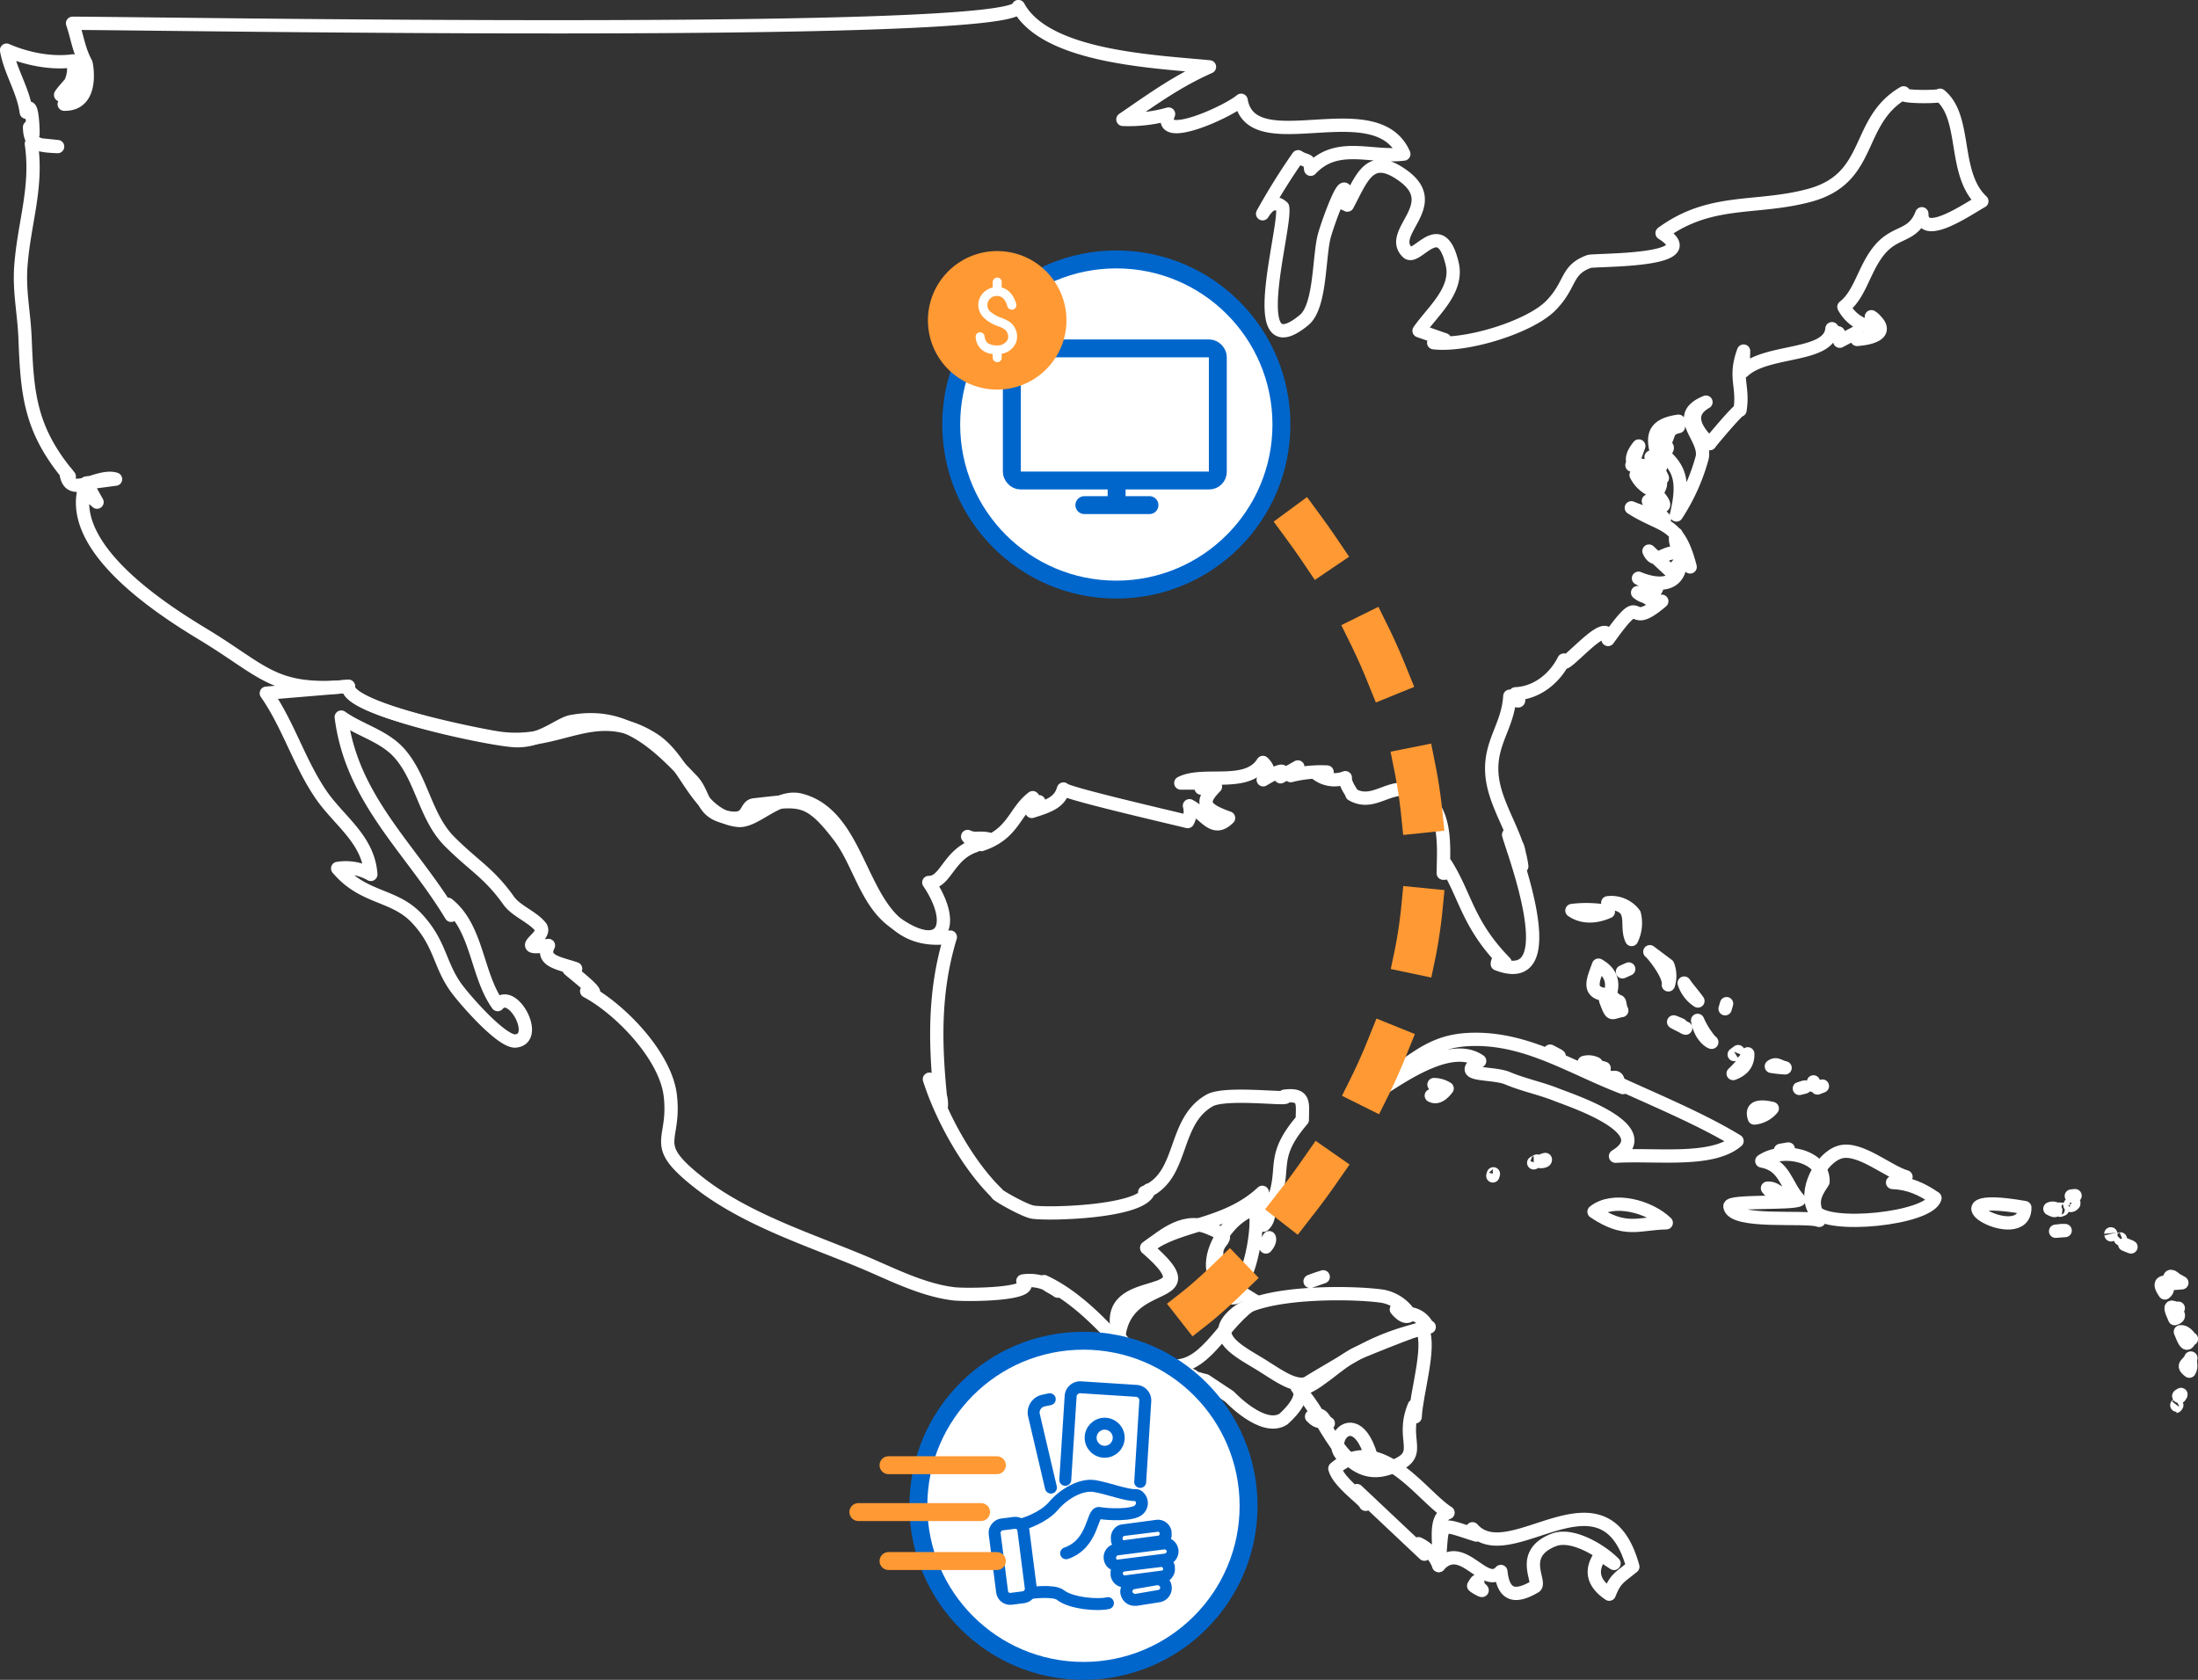 <svg id="Layer_1" data-name="Layer 1" xmlns="http://www.w3.org/2000/svg" width="736.2" height="562.7" viewBox="0 0 736.2 562.7"><rect x="0" y="0" width="736.2" height="562.7" fill="#333333" stroke="none"/><title>usa-Artboard 16</title><circle cx="373.9" cy="142.2" r="55.3" fill="#fff" stroke="#06c" stroke-miterlimit="10" stroke-width="6" style="isolation:isolate"/><line x1="374" y1="161.6" x2="374" y2="168.9" fill="none" stroke="#06c" stroke-linecap="round" stroke-linejoin="round" stroke-width="6"/><rect x="338.9" y="116.7" width="69" height="44.25" rx="2.9" ry="2.9" fill="none" stroke="#06c" stroke-linecap="round" stroke-linejoin="round" stroke-width="6"/><line x1="363.2" y1="169.2" x2="385" y2="169.2" fill="none" stroke="#06c" stroke-linecap="round" stroke-linejoin="round" stroke-width="6"/><circle cx="334" cy="107.3" r="23.2" fill="#f93"/><path d="M338,107.7a14.5,14.5,0,0,0-2.5-1.2,12.4,12.4,0,0,1-3.9-2.2,3,3,0,0,1,1.7-5.1c2.8-.5,3.8,2.2,4.1,3.4a1.6,1.6,0,0,0,1.9,1.1,1.5,1.5,0,0,0,1.1-1.8c-.8-3-2.6-5-4.9-5.6V94.5A1.4,1.4,0,0,0,334,93a1.5,1.5,0,0,0-1.5,1.5v1.8a6.3,6.3,0,0,0-4.6,4.2,5.9,5.9,0,0,0,1.6,5.9,12.5,12.5,0,0,0,4.9,2.9,11.4,11.4,0,0,1,1.9.9,3.1,3.1,0,0,1,1.2,3.6,3.8,3.8,0,0,1-3.5,1.9,5.6,5.6,0,0,1-3.2-.8,3.2,3.2,0,0,1-1-2.2,1.6,1.6,0,0,0-1.7-1.4,1.5,1.5,0,0,0-1.3,1.7,5.9,5.9,0,0,0,2.1,4.2,6.8,6.8,0,0,0,3.6,1.4v1.2a1.5,1.5,0,0,0,1.5,1.5,1.4,1.4,0,0,0,1.5-1.5v-1.3a6.3,6.3,0,0,0,4.8-3.7A6.1,6.1,0,0,0,338,107.7Z" fill="#fff" style="isolation:isolate"/><path d="M663.8,67.4c-9.9-9.3-4.8-28-14-35.5.8.6-15,.8-12.2-.8-16.3,9.5-10.1,28.5-31.4,34.3-18,4.9-33.1.7-49.5,12.7,15.5,9.8-22.9,8.8-24.5,9.5-7.9,2.9-5.8,7.7-12.8,14.8s-28.2,13.7-39.2,12.4l3.7-1-8.6-3c4.5-6.5,13.2-13.5,11.1-22.4-3.9-16.7-11.9-.8-15-3.9-6.9-6.7,12.3-15.8-1.5-25.7-11.1-8-13.7.7-18.6,9.9.8-5,1.1-1.3-.9-.4,1.7-14.1-5.5,6-6.6,9.9-2.2,6.8-1.2,24.2-7,29-20.5,16.9-5.9-30.8-7.2-37.8-2.3-2.1-4.5-1.4-6.7,2.2a218.3,218.3,0,0,1,11.9-19.1c2.7,1.8,3.8.4,4.2,4.2,8.9-9.5,20.2-3.7,31.2-5.1-9.3-21.3-51,2.5-54.5-18-4.7,4-28.4,14.7-24.3,4.6A49.4,49.4,0,0,1,376.1,40c10.1-6.9,18-12.7,29-17.6-18.4-1.8-54.8-3.2-64-20.2.2,10.6-291.6,5.6-316.8,5.6,1.7,5,2,8.7,4.5,13.4.1.1,2.9,13.9-7.3,13.7,4.8-1.2,5.5-4.8,5.7-11.3-1.3,1.8-6.2,6.9-6.9,8.2a11.1,11.1,0,0,0,4.1-11.4c-7.2,1-15.6-.7-22.2-3.6,1.3,7.3,5.6,13.4,6.6,20.8,2.1-5.7,2.4,8,2.2,7.5a4.4,4.4,0,0,1-1.1-2.5c.1,5.8,2.7,6.2,9.4,6.5l-8.8-.9c2.1,14.1-2.2,25.9-3.4,39.6C6.2,97,8,104,8.4,113.4c.7,18.7,1.7,30.6,14.8,46.2l-1.1-1.4c1,9.4,10.5.4,16.6,2.3l-9.8,1.3,3.6,6.4c-1.7-1.5-3.3-2.7-4.3-4.3-5.1,20.3,26.3,40.4,39.7,48.5,20.7,12.5,23.7,19.7,48.8,17.5-1.3,7.5,47,17.8,55.8,18.2s14.7-5.6,18.9-6.4c18.5-3.4,29.1,7.9,40.3,19.6,4.5,4.7,2.9,10.5,11.3,12.4s6.2-3.7,9.6-4.1c15.1-1.6,18-3.2,28.4,10.4,6.8,8.9,9.1,22.2,18.6,28.9,16.4,11.7,21,.7,11.5-13.3,5.7.1,6.5-9.3,15.5-12.3l-2.5-3.1c2.4,1.2,3.9.1,7.2.9a15.1,15.1,0,0,0-2.6,1.8c10.8-3.6,11-11,17.2-15.7-2.6,7.4,6-3.7-.3,4.6,5.7-1.8,9.3-3,10.6-7.5.4,1.3,34.7,9.2,41.6,10.9a7,7,0,0,0,.6-5.3c5.4,2.8,7.9,9.3,13.1,4.1-8.8-3.1-9.4-5.4-4.4-10.5l-4.8.5a4,4,0,0,0,1.7-1.7h-8.5c7.6-3.9,22.2,1.7,27.5-6.9,2.2,2.1,2.2,4.1.1,5.8,5.7-3.4,7.7-3.8,5.8-1l5.8-3.3a2.7,2.7,0,0,1-2.4,2.9,41.8,41.8,0,0,1,12.2-1.2,14.9,14.9,0,0,0-3.6.5,9.8,9.8,0,0,0,9.7,1.4c-.2,2.5,3,6,2.2,5.6,8.5,4.9,13.9-6.6,24.2.8,7.7,5.6,6.5,17.4,6.4,25.6,1.7.1,1.9-.9.8-3.1,6.8,10.8,7.3,20.1,19.9,33-1,1-2.4-2-2.6.5,23.6,9.1,4.8-39,3.8-43.3,1.4,1.9.9,2.4,1.6,5.1,1.4-5.6,2.2,3.7,2.8,5.5-1.3-10.9-9.2-20.3-10-30.9s5.4-16,6-26.1c2.6,1.9,4.1,2.6,1.9-.8,7.1-.3,13.1-5.1,16.2-11.3-1.5,5.1,15.4-16.1,14.8-6.9,13-18.2,5.2-1.8,18-12.8-3.8.5-5.4-2-8.1-2.9,2.7,2.2,4.9,1.7,6.4-1.5l-6.1-3.3c5.8,2.4,13.6,3.3,14.1-5.6l-3.1,3.5-7.5-7c2.6,5.7,6.3-1.8,10.5,1.5-.8-3.1-2.1-4.3-1.4-7.2.9,4,3.1,7.3,4.7,11-4-15.6-9-13-19.7-19.8,3.7,1.6,8.5,2.6,11.1,3.7l-5.4-6c10.9,5.6,1.9-4-4.1-8.7a11,11,0,0,0,7,5.7c6.2-8.6-14.7-4.7-6.1-15.4l-2.3,6.4a11.1,11.1,0,0,1,10.2,4.3,59,59,0,0,0-3.8-7,5.5,5.5,0,0,0,3.2,3.3c-2.3-8-4.7-13.8,6-15.3-1.3.8-1.9,1.4,0,1.8-4.3.9-2.8,3.1-5.2,6.3,2,.3,1.9,1.2-.2,2.6,4.9,4.5,7.8,8.1,4.7,20.7a67.4,67.4,0,0,0,8.6-19.1c1.7-6.8-10.4-13.9,1.3-18.7-7.2,4.1-2.8,10.1,1.3,13.9-.6.5,9.7-11.8,10.1-11.2,1.3-8.2-2.1-10.8,1.2-19.8l-.2,6.8c7.9-7.6,29-4.5,29.8-14.3,2.5,3.3,2-1,2.6,4.2l5.7-3c-.3-.2.2,2.4.1,2.4,7.5-.6,10.5-3.2,4.8-7.6a6.2,6.2,0,0,1,2.7,3.6,13,13,0,0,1-11.9-6.9c5.6-4.3,6.8-13.2,12.2-19.4s10.9-4,13.9-11.8C643.7,80.8,659.3,69.9,663.8,67.4Z" fill="none" stroke="#fff" stroke-linejoin="round" stroke-width="4.45"/><path d="M690,405.4l.8-.3C689.9,405,688.7,404.9,690,405.4Zm.5,6.8c-3.6.4-1.8.2,1.2,0Zm-2.3-7.4a2.2,2.2,0,0,0-1.6.1C687.6,405.4,688.8,406,688.2,404.8Z" fill="none" stroke="#fff" stroke-linejoin="round" stroke-width="4.45"/><path d="M690.9,404Zm4.2-3.5C692,400.8,695.3,400.5,695.1,400.5Zm-1.8,3.2c.4.3.9,0,1.3-.5S693.4,403,693.3,403.7Z" fill="none" stroke="#fff" stroke-linejoin="round" stroke-width="4.45"/><path d="M730.5,467.1c-.5.3-1.2.6-.4.7H730C730.2,467.6,730.5,467.3,730.5,467.1Zm-1.4,3.6C728.7,471.2,728.8,471.2,729.1,470.7Zm2.1-7.2Z" fill="none" stroke="#fff" stroke-linejoin="round" stroke-width="4.45"/><path d="M604.1,364.2C600,365.3,606.3,363.7,604.1,364.2Zm6.3-.4C606.5,365.3,610.7,363.7,610.4,363.8Zm-3-1.4C607.3,362.6,606.9,364.9,607.4,362.4Z" fill="none" stroke="#fff" stroke-linejoin="round" stroke-width="4.45"/><path d="M654.1,407.8Zm24.1-3.3C642.8,398.3,678.3,418.7,678.2,404.5Zm5.2,3.1Z" fill="none" stroke="#fff" stroke-linejoin="round" stroke-width="4.45"/><path d="M489.3,509.4Zm6.2,22.4c-1-.7.2-4.2-1.9-.6C494.5,532,498.1,533.9,495.5,531.8Zm29.8-10Zm21.6,3c-9.7-35.3-41.2,1.5-53.7-12.7a10.7,10.7,0,0,0,1.3,2.1c-13.7-4.3-10.9-5-12.6,10.2,7.9-8.8,15.4,8.2,20.8,2,.9,8.6,5.2,8.7,11.4,5.1,2.4-1.4-5.8-11,6.4-15.7,6.1-2.3,15.8,3.5,20.1,7.9l-4.4-2.9c-3.7,5.1-2.7,9.5,2.8,13.2C541.1,528.7,542.4,528.5,546.9,524.8Zm-19.2-4.9Z" fill="none" stroke="#fff" stroke-linejoin="round" stroke-width="4.45"/><path d="M707,413.3C707.1,413.7,707.1,413.8,707,413.3Zm3.2,1.7C709.9,415.3,710,415.3,710.2,415Z" fill="none" stroke="#fff" stroke-linejoin="round" stroke-width="4.45"/><path d="M476.5,445.5c4.5-3.1-18.5,6.4-21.7,7.7-6.1,2.6-15.4,12.8-20,12,9.4,8.8,14.6,32,30.4,26.6,13-4.4,3.4-8.7,8.5-20.9.3,1.8-.6,2.4.3,3.7C474.4,466.6,479.2,451.5,476.5,445.5Zm-31.6,31.3c-2.1-1-3.3.2-5.6-2.3C443.5,472.8,442.9,475.8,444.9,476.8ZM459.8,490C436.7,492.1,453.6,463.7,459.8,490Z" fill="none" stroke="#fff" stroke-linejoin="round" stroke-width="4.45" fill-rule="evenodd"/><path d="M734,448.5c-.5,0-1.6-2.6-3.7-2.4C732.8,452.6,732.7,449,734,448.5Z" fill="none" stroke="#fff" stroke-linejoin="round" stroke-width="4.45"/><path d="M733.8,454.9c-.8,2.2-3.4,2.2-.5,4.4C734.3,457.7,733.3,456.3,733.8,454.9Z" fill="none" stroke="#fff" stroke-linejoin="round" stroke-width="4.45" fill-rule="evenodd"/><path d="M517.6,388.4a3.9,3.9,0,0,0-1.6.7C516.8,389.1,517.7,388.9,517.6,388.4Zm-17.4,4.8C499.9,394.4,500,393.8,500.2,393.2Zm14.5-4.2C512.1,390.4,515.5,388.5,514.7,389Z" fill="none" stroke="#fff" stroke-linejoin="round" stroke-width="4.45"/><path d="M713.5,417.6C708.6,415.6,715.1,418.2,713.5,417.6Zm1.7,1.4Z" fill="none" stroke="#fff" stroke-linejoin="round" stroke-width="4.45"/><path d="M558.1,409.6c-5.7-5.5-17.8-8.8-24.2-3.7C544.5,413,548.7,409.8,558.1,409.6Z" fill="none" stroke="#fff" stroke-linejoin="round" stroke-width="4.45" fill-rule="evenodd"/><path d="M596.5,385.3C602.9,384.2,595,385.6,596.5,385.3Zm14.1,10.6c.4-8.8-13.5-11.8-20.5-7,7.8,1.4,7.9,8,12.5,13-2.3,1.4-23.4.2-23.2,2.2.8,6,25.8,3,29.9,4.7C606.9,403,607,401.2,610.6,395.9Zm-13.2,4.2c-2.1-.6-3-2.3-5.4-2.1C593.5,400.2,596.1,399.7,597.4,400.1Z" fill="none" stroke="#fff" stroke-linejoin="round" stroke-width="4.45"/><path d="M441.3,428.3l1.9-.6C438.1,429.5,437.4,429.7,441.3,428.3Zm36.6,15.6a7.6,7.6,0,0,0-5.2-3.8c-1.2,1.5-2.9,1-5-1.5a18,18,0,0,1,4,1,13.9,13.9,0,0,0-8.6-5.4c-10.3-1.5-40.1-1.8-49.1,5.7s-.2,12.1,7.8,16.9c6.2,3.8,11.5,8,16,6.6-1.1.4,11.5-6.9,11.9-7.2,9.9-5.9,16.7-8.9,29-11.7Z" fill="none" stroke="#fff" stroke-linejoin="round" stroke-width="4.45"/><path d="M416.3,433.3c-7.6,5.3-5.5-5.5-7.1-8.3-6.2-11,7.6-9-4.8-13.9-8.6-3.4-16,4-20.3,6.9,23.8,20.7-16.2,6.6-9.4,29.1,1.6,5.1,14.5,10.8,19.3,10.5,10.8-.6,15.9-15.1,26.5-21.7Z" fill="none" stroke="#fff" stroke-linejoin="round" stroke-width="4.45" fill-rule="evenodd"/><path d="M725.9,429.3c-.2.5-3.9-.7-.8,3.8C726.8,431.8,725.6,430.1,725.9,429.3Zm4,3.3Zm-1.2-4.1c-1.8-1.7-2.4-1.1-1.9,1.5l4-.3Z" fill="none" stroke="#fff" stroke-linejoin="round" stroke-width="4.45"/><path d="M648.1,401.3c-4.4-3-8.7-5-14.2-5.2.3-.1,3.5-1.6,4.5-1.9-6-1.7-15.6-10.2-22.1-8.3s-12.4,13.3-8.5,19.6S646.2,408.3,648.1,401.3Z" fill="none" stroke="#fff" stroke-linejoin="round" stroke-width="4.45" fill-rule="evenodd"/><path d="M729.6,438.2c-1.1.8-4.1-2.9-1.2,3.5C731.3,440.8,728,439.4,729.6,438.2Z" fill="none" stroke="#fff" stroke-linejoin="round" stroke-width="4.45" fill-rule="evenodd"/><path d="M530.6,355.9c1.3,0,2.6.6,4,.4A5.7,5.7,0,0,0,530.6,355.9Zm8.2,4.8c1.5.9,1.5,2.5,3.1,1.1C541.3,360.1,540.1,361.5,538.8,360.7Zm-1.1-.9Zm-2.5-2.6C540.3,358.7,534.4,357,535.2,357.2Zm46.6,25c-11.7-7.2-28.8-14.3-39.2-19.1l1,1.2c-17.2-6.5-32.5-17-51.6-16.1-15.6.7-20.4,10.5-33.2,15.3l4.5,1c7.3-4.6,23.1-15.5,32.3-9.1-8.4,5.3,4.2,3.6,9.4,5.8s11.1,3.4,16.1,5.4,34.9,11.7,20,20.7C554.8,386.5,573.4,389.4,581.8,382.2Zm-61.4-28.9c4,1.4.5-.3-1.2-1.2A3.4,3.4,0,0,1,520.4,353.3Zm-35.7,11.3a8.4,8.4,0,0,0-4.4-1.3c1.5,2.4,1.2,3.7-.9,3.7C479.9,367.2,481.8,368.4,484.7,364.6Z" fill="none" stroke="#fff" stroke-linejoin="round" stroke-width="4.45"/><path d="M485,506.7c-8.9-5.6-22.9-27.6-37.9-14.8,1.2,4.7,9.9,10.5,10.3,12l-2.9-4.6,22.6,21.3-2-3.5a13.2,13.2,0,0,1,6.8,7.3C482.6,518,479.8,508.6,485,506.7Z" fill="none" stroke="#fff" stroke-linejoin="round" stroke-width="4.45" fill-rule="evenodd"/><path d="M424.8,407.4a11.9,11.9,0,0,0-1.6,3A4.9,4.9,0,0,0,424.8,407.4Zm-4.5-2.3c-8.6,1.7-19.5,17.7-11.2,25.9S422.3,410.5,420.3,405.1Zm4.8,9.5a6.4,6.4,0,0,0-1.1,3.1C424.9,416.7,425.5,415.4,425.1,414.6Z" fill="none" stroke="#fff" stroke-linejoin="round" stroke-width="4.45"/><path d="M547.4,306.2a9.6,9.6,0,0,0-8.9-3.8c10.2.8,5.6,7.1,8,12.3A12.5,12.5,0,0,0,547.4,306.2Zm-1.9,18.4C540.6,326.8,546,324.4,545.5,324.6ZM563,343.3c-5.3-2.3-.6,0,1.6,1.1A3.1,3.1,0,0,1,563,343.3Zm-4.4-20-6-4.5c.7.4,6.8,7.8,6.2,11.1A9.9,9.9,0,0,0,558.6,323.3Zm-15.4,15.2c-1.1-2.2,0-4-2.6-2.7.8-1.6-.1-1.8-2.8-.7C539.9,340.7,539.5,339.1,543.2,338.5Zm-4.5-33.1a39,39,0,0,0-12.2-.4C530,307.4,534.3,307.3,538.7,305.4Zm.5,27.9c1.5-4.3.3-7.7-3.8-10C533.6,328.4,531.1,333,539.2,333.3Zm55.2,34.3Zm-.8,3.7c-5.1-1.2-7.1-.1-6,3.2A8.9,8.9,0,0,0,593.6,371.3Zm-24.9-36c-1.4-2-3.3-4.1-4.6-6A11.3,11.3,0,0,0,568.7,335.3ZM585.4,353c-.6,1.9-2.2,4.1-4.9,6.6C583.8,358.4,585.5,356.2,585.4,353Zm12.5,4.7c-2.2-.5-2.9-1.7-4.6-.5A43.2,43.2,0,0,0,597.9,357.7Zm-25-9a27.9,27.9,0,0,1-4.3-6.9C569.7,348.6,574.9,350,572.9,348.7Zm5.4-12.5C577.5,338.9,577.8,338,578.3,336.2Zm2.6,17C584,350.9,580.4,353.6,580.9,353.2Z" fill="none" stroke="#fff" stroke-linejoin="round" stroke-width="4.45"/><path d="M724,414.6Zm.6,5.2Z" fill="none" stroke="#fff" stroke-linejoin="round" stroke-width="4.45"/><path d="M436.2,375.1c0-5.4,1.1-8.8-6-7.9,3.7,1.6-19.4-1.7-25,1.4-12.7,7.1-8.4,25.5-21.8,30.8.6.1,1-.2,1.4-.8-1.3,7.5-34.1,8.3-39,7.4-3.1-.6-13-6.3-11.8-6.2-9.7-9.4-18.5-25.2-22.7-38.3,2.8,2.7,4.2,5.6,4,9-2.1-19.5-2.8-37.5,3-56.6-31.6,4.7-26.1-39.7-50.2-45.9-7.9-2-15.1,7.5-21,6.8-14.3-1.7-17.2-20.4-28.7-27.4-19.6-12.1-30.8,3-51.7-.2-8.3-1.3-51.2-10-50-17.3l-27.5,2.3c7.4,10.6,11,23.3,18.4,34.1,6.1,8.8,15.8,14.9,16.6,26.6a17,17,0,0,0-11.1-2c8.7,10.3,18.9,8.5,26.6,16.8s7.4,15,12.8,22.8c2.8,4,15.6,18.7,20.2,18.2,8.2-.8-1-18-6-12.2-7.1-9.9-6.7-25.6-16.7-33.6.2.8,1.1,3.3,1.1,3.7-13.4-22.3-33.3-38.7-36.8-66.4,6.2,4.4,14,6.2,19.2,11.8,7.8,8.5,8.8,21.6,17.1,29.9s13.1,10.4,19.8,19.8c2.5,3.5,7.8,5.3,10.6,8.7s-9.8,8.1,2.7,6.3c-2.7,5.3,4,6,9.1,7.8-.3,1.2-1,1.3-2.2.2.8.8,13.3,10.4,5.9,7.3,11.1,5.9,26.4,21.6,28,34.9,1.9,15.9-7.3,15.9,9.4,29.1s40,20.1,58.1,28c8.7,3.8,18.1,8.3,27.6,9.4,5,.5,28.3.2,23-4.3a14.3,14.3,0,0,1,11.7,3.4c-1.8-1.3-3.7-1.9-4.6-3.2,9.5,4.4,17.8,12.6,24.9,20.4.8-23.9,32.3-12.2,9.5-31.7,10-8.2,26.3-7,38.7-18.6a56.7,56.7,0,0,0,2,6.7C432.2,391.5,424.2,389.1,436.2,375.1Z" fill="none" stroke="#fff" stroke-linejoin="round" stroke-width="4.45"/><path d="M392.3,457.6s7.2,3.1,7.6,3.6,3.9,1.3,3.9,1.3l8,5.3s11.1,11.9,18,7.6c0,0,9.8-8.2,3.6-11.7" fill="none" stroke="#fff" stroke-linejoin="round" stroke-width="4.45" fill-rule="evenodd"/><circle cx="362.9" cy="504.4" r="55.3" fill="#fff" stroke="#06c" stroke-miterlimit="10" stroke-width="6" style="isolation:isolate"/><path d="M343.2,510.3s6.3-1.9,9.7-5.9,9.2-7.4,13.8-6.6,10.7,3.2,13.7,3c1.3-.1,3.2,2.6,1.2,4.8s-10.9,1.7-13.4,1.2-1.8,10.3-11.1,13.5" fill="none" stroke="#06c" stroke-linecap="round" stroke-linejoin="round" stroke-width="4"/><path d="M345.1,533.6s7.9-1.1,10.1.7c3.7,2.9,12.9,3.5,15.9,2.7" fill="none" stroke="#06c" stroke-linecap="round" stroke-linejoin="round" stroke-width="4"/><rect x="326.7" y="518" width="25.1" height="9.69" rx="2.7" ry="2.7" transform="translate(814.7 119.9) rotate(82.7)" fill="none" stroke="#06c" stroke-linecap="round" stroke-linejoin="round" stroke-width="4"/><path d="M352,498.3,346.3,474a4.1,4.1,0,0,1,3-4.8l2.3-.5" fill="none" stroke="#06c" stroke-linecap="round" stroke-linejoin="round" stroke-width="4"/><circle cx="370" cy="481.6" r="4.7" fill="none" stroke="#06c" stroke-linecap="round" stroke-linejoin="round" stroke-width="4"/><line x1="297.6" y1="522.9" x2="333.9" y2="522.9" fill="none" stroke="#f93" stroke-linecap="round" stroke-linejoin="round" stroke-width="6"/><line x1="297.6" y1="490.8" x2="333.9" y2="490.8" fill="none" stroke="#f93" stroke-linecap="round" stroke-linejoin="round" stroke-width="6"/><line x1="287.5" y1="506.5" x2="328.6" y2="506.5" fill="none" stroke="#f93" stroke-linecap="round" stroke-linejoin="round" stroke-width="6"/><path d="M356.8,495.7l1.8-28a3.2,3.2,0,0,1,3.4-3l18.6,1.2a3.2,3.2,0,0,1,3,3.4l-1.7,27.1" fill="none" stroke="#06c" stroke-linecap="round" stroke-linejoin="round" stroke-width="4"/><path d="M393.5,524.9a3,3,0,0,0-.5-1.6,4.7,4.7,0,0,0,1.7-4.2,4.8,4.8,0,0,0-2.5-3.6,5,5,0,0,0,.2-2.1V513a4.6,4.6,0,0,0-5.1-3.9L376,510.6a4.2,4.2,0,0,0-3,1.7,4.7,4.7,0,0,0-.9,3.3v.4a3.3,3.3,0,0,0,.4,1.4,4.6,4.6,0,0,0-2.8,4.9,4.5,4.5,0,0,0,1.8,3.1l.6.4a5.5,5.5,0,0,0-.1,1.8v.2a4.6,4.6,0,0,0,3.5,3.8,4.4,4.4,0,0,0-.2,2.3,5.1,5.1,0,0,0,1.9,3.1,4.9,4.9,0,0,0,2.8.9h.8l7.6-1.2h0a4.8,4.8,0,0,0,4-5.6,4.5,4.5,0,0,0-.7-1.8,3,3,0,0,0,.8-.8,4.5,4.5,0,0,0,1-3.4ZM374.4,521l15.6-2h.1a.9.9,0,0,1,.7.6.9.9,0,0,1-.6.8l-15.7,2H374c0-.1-.2-.3-.2-.5S374,521.1,374.4,521Zm2.2,5.4,12.3-1.5h.1c.1,0,.3,0,.3.1s.2.2.3.4h0a2,2,0,0,1-.1.5.5.5,0,0,1-.4.2h0l-12.3,1.6c-.3,0-.7-.2-.7-.5v-.2C376,526.8,376.3,526.5,376.6,526.4Zm-.4-11.7.3-.2,11.3-1.4h.1a.5.5,0,0,1,.5.4v.4a1,1,0,0,1-.1.3.5.5,0,0,1-.4.2h0l-11.3,1.5h-.4c0-.1-.2-.2-.2-.4v-.3C376.1,514.9,376.1,514.8,376.2,514.7Zm11.7,17.9-7.6,1.3a.8.8,0,0,1-.6-.2c-.1,0-.3-.2-.4-.5s.3-.9.7-.9l7.6-1.3h.1a.6.6,0,0,1,.5.2c.1,0,.3.2.4.5S388.3,532.6,387.9,532.6Z" fill="#06c"/><path d="M400.6,437.9s144.9-113.3,35.7-261.7" fill="none" stroke="#f93" stroke-linecap="square" stroke-width="13.87" stroke-dasharray="15.02 32.36"/></svg>
